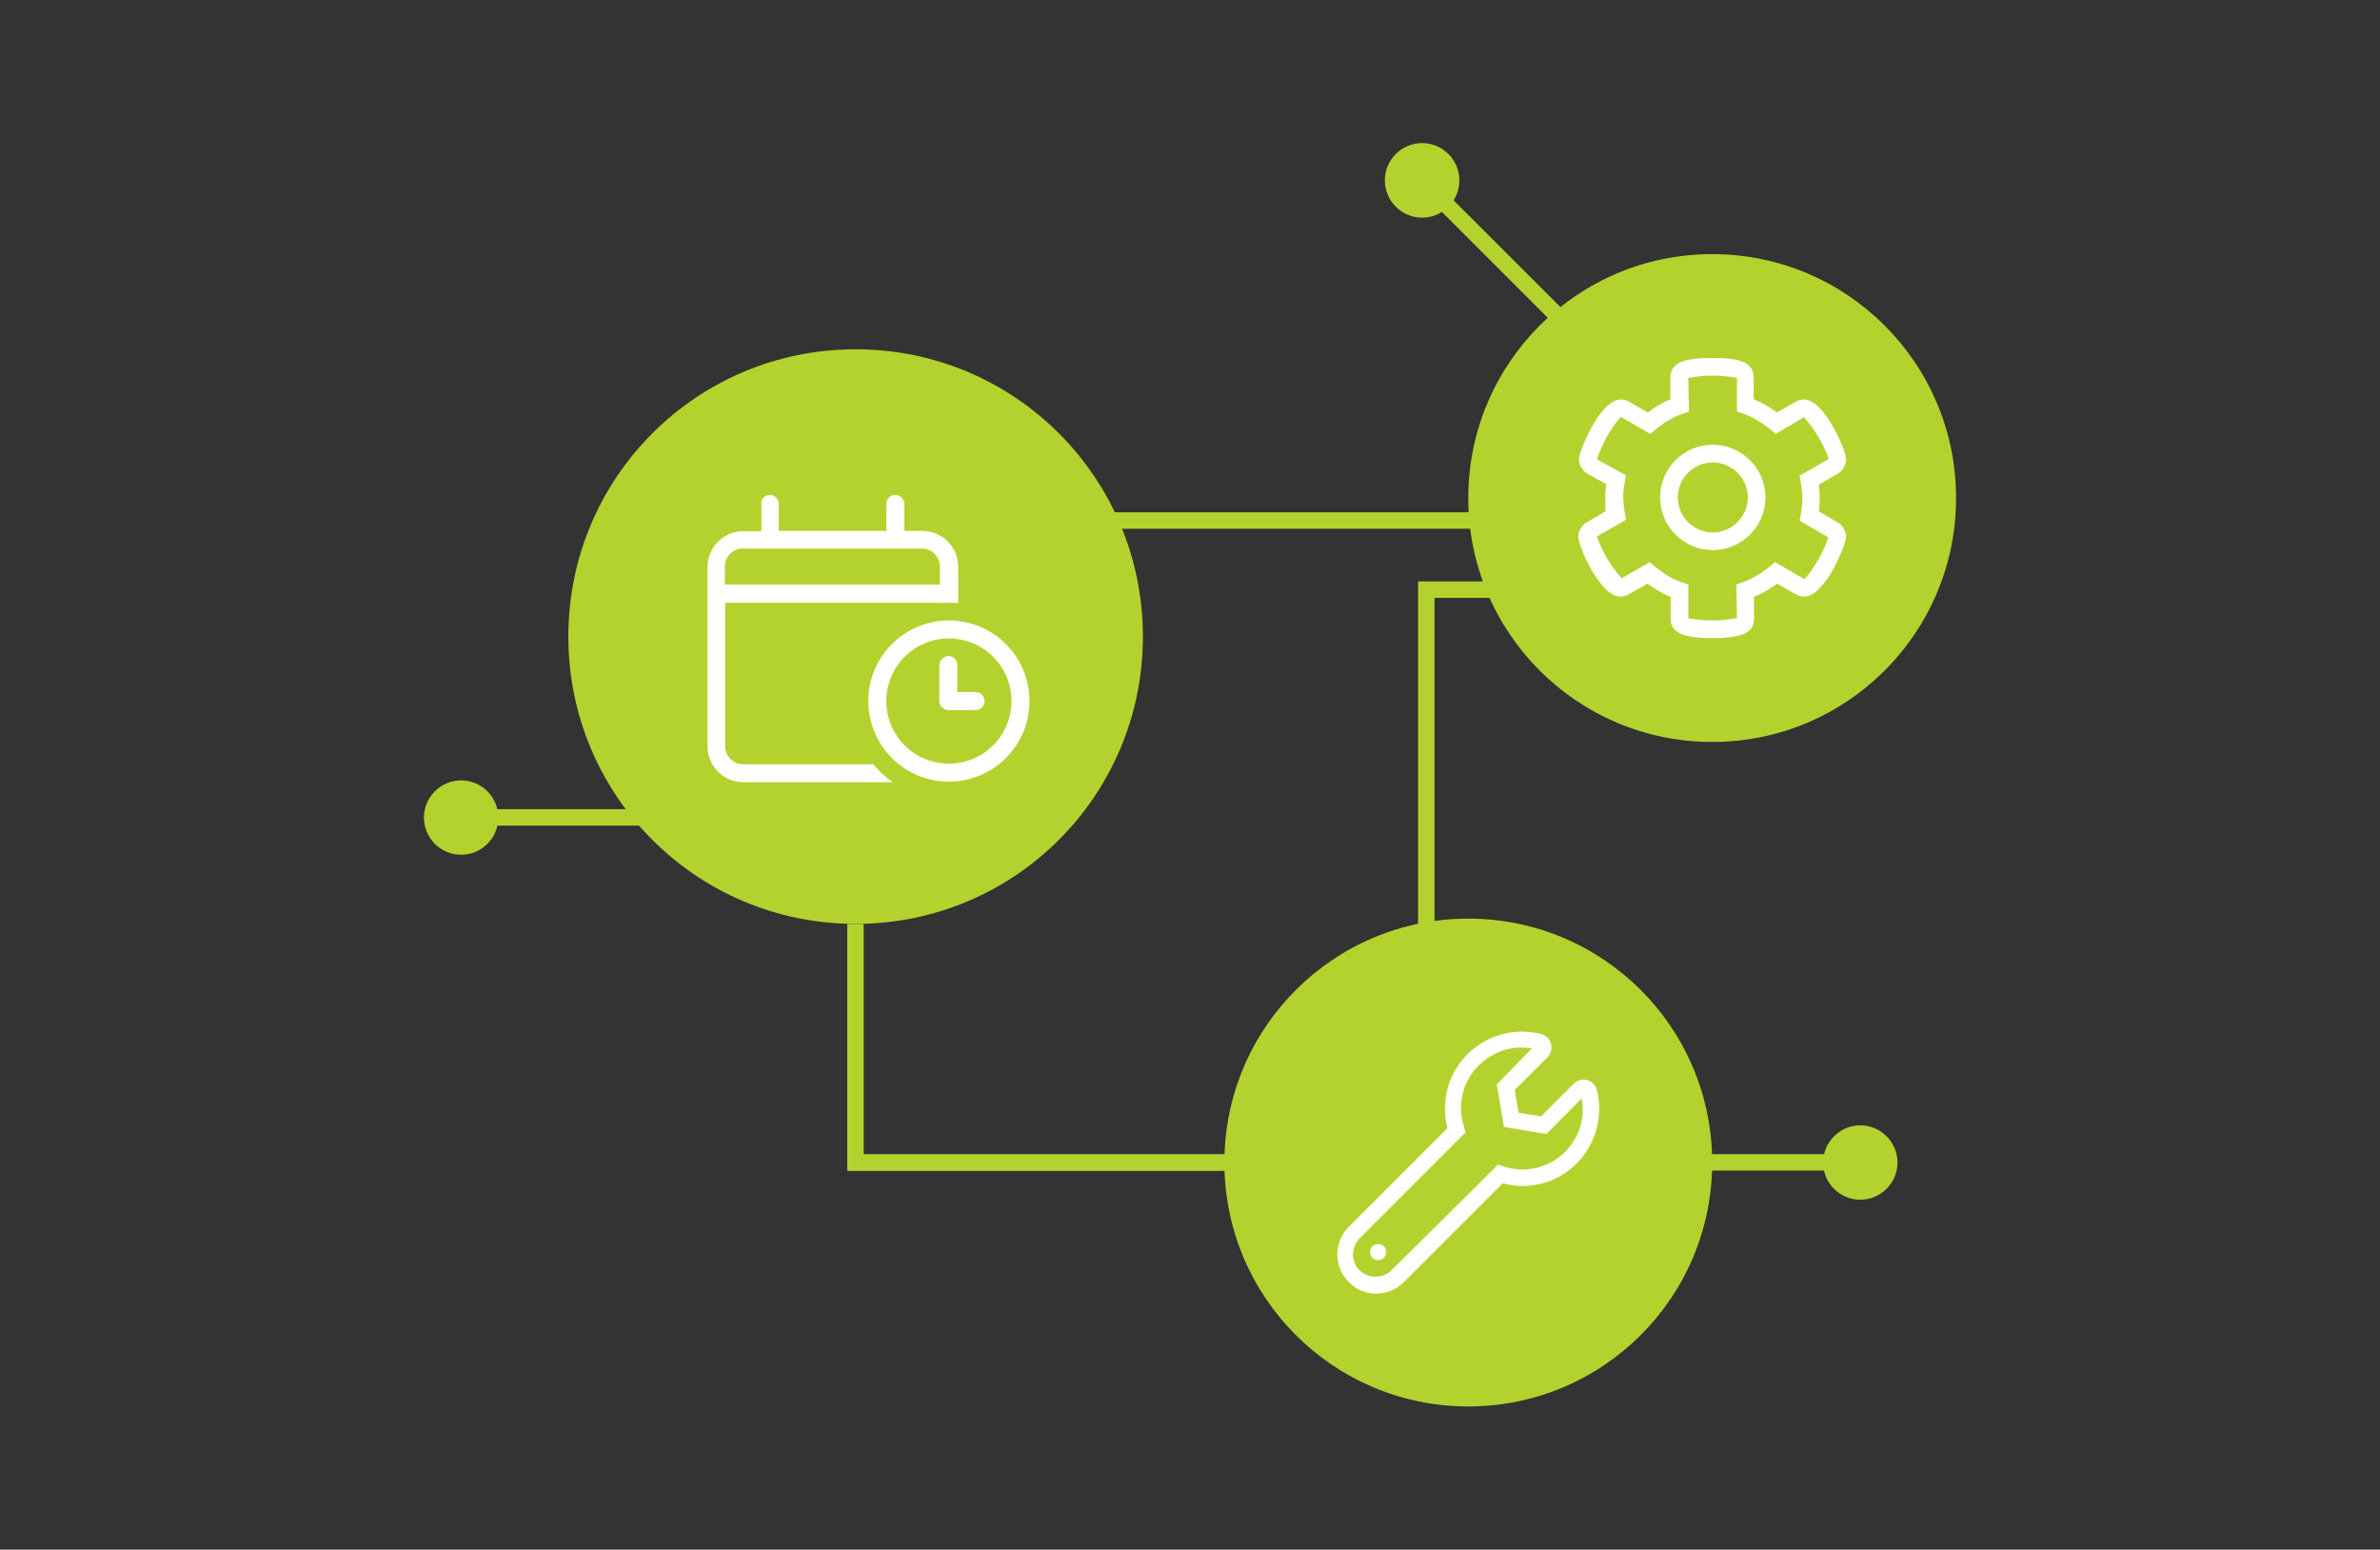 <svg version="1.2" xmlns="http://www.w3.org/2000/svg" viewBox="0 0 768 500" width="768" height="500">
	<rect x="0" y="0" width="768" height="500" fill="#333333" stroke="none"/>
	<title>zastosowanie-sztucznej-inteligencji-do-efektywnego-planowania-prac-psi-polska-svg</title>
	<style>
		.s0 { fill: #b4d22d } 
		.s1 { fill: #ffffff } 
	</style>
	<g id="Layer">
		<g id="Layer">
			<g id="Layer">
				<path id="Layer" class="s0" d="m456.6 59.7l3.7-3.8 76 75.9-3.8 3.8z"/>
			</g>
			<g id="Layer">
				<g id="Layer">
					<path id="Layer" class="s0" d="m467.4 49.7c-4.7-4.7-12.3-4.7-17 0-4.7 4.7-4.7 12.3 0 17 4.7 4.7 12.3 4.7 17 0 4.7-4.7 4.7-12.3 0-17z"/>
				</g>
			</g>
		</g>
		<g id="Layer">
			<path id="Layer" class="s0" d="m462.9 359.6h-5.3v-172h26.7v5.3h-21.4z"/>
		</g>
		<g id="Layer">
			<path id="Layer" class="s0" d="m334.2 165.3h158.2v5.3h-158.2z"/>
		</g>
		<g id="Layer">
			<path id="Layer" class="s0" d="m276.1 298.1c-51.3 0-92.7-41.4-92.7-92.7 0-51.3 41.4-92.7 92.7-92.7 51.3 0 92.7 41.4 92.7 92.7 0 51.3-41.4 92.7-92.7 92.7z"/>
		</g>
		<g id="Layer">
			<g id="Layer">
				<path id="Layer" class="s0" d="m148.2 261.1h81.8v5.3h-81.8z"/>
			</g>
			<g id="Layer">
				<g id="Layer">
					<path id="Layer" class="s0" d="m148.8 251.8c-6.6 0-12 5.4-12 12 0 6.6 5.4 12 12 12 6.6 0 12-5.4 12-12 0-6.6-5.4-12-12-12z"/>
				</g>
			</g>
		</g>
		<g id="Layer">
			<path id="Layer" class="s0" d="m420 377.8h-146.6v-79.7h5.3v74.3h141.3z"/>
		</g>
		<g id="Layer">
			<g id="Layer">
				<path id="Layer" class="s0" d="m473.8 453.8c-43.5 0-78.7-35.2-78.7-78.7 0-43.5 35.2-78.7 78.7-78.7 43.5 0 78.7 35.2 78.7 78.7 0 43.5-35.2 78.7-78.7 78.7z"/>
			</g>
			<g id="Layer">
				<path id="Layer" fill-rule="evenodd" class="s1" d="m508.8 375.4c-6.3 6.3-15.3 8.7-23.9 6.4l-31.9 31.9c-2.4 2.4-5.6 3.7-8.9 3.7-3.4 0-6.5-1.3-8.9-3.8-4.9-4.8-4.9-12.8 0-17.7l31.9-31.9c-2.2-8.5 0.1-17.5 6.4-23.8 6.3-6.3 15.2-8.7 23.7-6.6 1.6 0.4 2.9 1.6 3.3 3.2 0.4 1.6-0.1 3.3-1.2 4.4l-10.5 10.5 1.2 7.3 7.3 1.2 10.5-10.5c1.2-1.2 2.8-1.6 4.4-1.2 1.5 0.4 2.7 1.6 3.1 3.2 2.1 8.6-0.3 17.3-6.5 23.7zm1.6-21l-11.4 11.5-13.7-2.3-2.3-13.7 11.3-11.6c-1.1-0.2-2.3-0.3-3.4-0.3-5.1 0-10 2.1-13.8 5.8-5.2 5.2-7 12.9-4.6 20.1l0.4 1.5-34.2 34.2c-2.8 2.9-2.8 7.5 0 10.3 2.8 2.7 7.6 2.7 10.3 0l34.4-34.1 1.5 0.5c7.2 2.4 14.9 0.6 20.1-4.6 4.6-4.6 6.6-11 5.4-17.3zm-63.1 49.6c0 1.4-1.1 2.6-2.6 2.6-1.4 0-2.6-1.1-2.6-2.6 0-1.4 1.1-2.6 2.6-2.6 1.5 0 2.7 1.1 2.6 2.6z"/>
			</g>
		</g>
		<g id="Layer">
			<path id="Layer" fill-rule="evenodd" class="s1" d="m248.4 159.7c1.6 0 2.9 1.3 2.9 2.9v8.7h34.7v-8.7c0-1.6 1.3-2.9 2.9-2.9 1.6 0 2.9 1.3 2.9 2.9v8.7h5.8c6.4 0 11.6 5.2 11.6 11.6v11.7c-1-0.1-1.9-0.1-2.9-0.1-1 0-1.9 0-2.9 0.1v-0.1h-69.4v46.3c0 3.2 2.6 5.8 5.8 5.8h42c1.8 2.2 3.9 4.1 6.3 5.8h-48.2c-6.4 0-11.6-5.2-11.6-11.6v-57.8c0-6.4 5.2-11.6 11.6-11.6h5.8v-8.7c-0.2-1.7 1.1-3 2.7-3zm49.1 17.3h-57.8c-3.2 0-5.8 2.6-5.8 5.8v5.8h69.4v-5.8c0-3.2-2.6-5.8-5.8-5.8zm-17.3 49.2c0-14.4 11.7-26 26-26 14.4 0 26 11.7 26 26 0 14.4-11.7 26-26 26-14.4 0-26-11.7-26-26zm26 20.2c11.2 0 20.2-9.1 20.2-20.2 0-11.2-9.1-20.2-20.2-20.2-11.2 0-20.2 9.1-20.2 20.2 0 11.2 9 20.2 20.2 20.2zm-0.2-34.7c1.8 0 2.9 1.3 2.9 2.9v8.7h5.9c1.6 0 2.9 1.3 2.9 2.9 0 1.6-1.3 2.9-2.9 2.9h-8.8c-1.4 0-2.9-1.3-2.9-2.9v-11.6c0.1-1.6 1.5-2.9 2.9-2.9z"/>
		</g>
		<g id="Layer">
			<g id="Layer">
				<path id="Layer" class="s0" d="m552.5 239.4c-43.5 0-78.7-35.2-78.7-78.7 0-43.5 35.2-78.7 78.7-78.7 43.5 0 78.7 35.2 78.7 78.7 0 43.5-35.2 78.7-78.7 78.7z"/>
			</g>
			<g id="Layer">
				<path id="Layer" fill-rule="evenodd" class="s1" d="m552.5 205.9c-9.9 0-13.4-2-13.4-6.3v-7c-2.7-1.1-5.2-2.6-7.5-4.3l-6.1 3.5c-0.8 0.5-1.8 0.7-2.7 0.7-6.5 0-13.5-16.4-13.5-19.2 0-1.9 1-3.8 2.8-4.8l6-3.5c0-1.5-0.1-2.9-0.1-4.5 0-1.6 0.1-2.8 0.3-4.3l-6-3.3c-1.7-1-2.8-2.9-2.8-4.8 0-2.2 6.7-19.2 13.5-19.2 1 0 1.9 0.2 2.7 0.7l6 3.5c2.3-1.7 4.8-3.2 7.3-4.3v-7c0-5.6 6.5-6.3 13.6-6.3 7 0 13.3 0.7 13.3 6.3v7c2.7 1.1 5.2 2.6 7.5 4.3l6.1-3.5c0.8-0.5 1.8-0.7 2.7-0.7 6.4 0 13.5 16.3 13.5 19.2 0 1.9-1 3.8-2.8 4.8l-6 3.5c0.2 1.5 0.3 2.9 0.3 4.3 0 1.4-0.1 2.8-0.3 4.3l6 3.5c1.7 1 2.8 2.9 2.8 4.8 0 2.2-6.7 19.2-13.5 19.2-1 0-1.9-0.2-2.7-0.7l-6-3.5c-2.3 1.7-4.8 3.2-7.5 4.3v7c0.1 4.3-3.4 6.3-13.5 6.3zm-20.2-24.5c6.3 5.4 9.2 6.1 12.5 7.2v10.9c2.5 0.4 5.1 0.7 7.7 0.7 2.6 0 5.3-0.2 8-0.8l-0.2-10.8c2.8-1 6.2-1.8 12.5-7.2l9.5 5.5c3.3-3.9 6-8.5 7.7-13.5l-9.3-5.4c0.5-2.6 0.9-4.5 0.9-6.9 0-1.9-0.2-4.2-0.9-7.6l9.4-5.4c-1.7-4.9-4.4-9.5-8-13.5l-9.1 5.4c-6.3-5.4-9.2-6.1-12.5-7.2v-10.9c-2.5-0.4-5.1-0.7-7.7-0.7-2.6 0-5.3 0.2-8 0.8l0.2 10.8c-2.8 1-6.2 1.7-12.5 7.2l-9.5-5.5c-3.4 3.9-6 8.6-7.7 13.7l9.4 5.2c-0.5 2.6-0.9 4.5-0.9 6.7 0 1.9 0.2 4.2 0.9 7.6l-9.4 5.4c1.7 4.9 4.4 9.5 8 13.5zm20.4-3.9c-9.3 0-17-7.6-17-17 0-9.4 7.6-17 17-17 9.3 0 17 7.6 17 17 0 9.4-7.7 17-17 17zm0-28.3c-6.2 0-11.3 5.1-11.3 11.3 0 6.2 5.1 11.3 11.3 11.3 6.2 0 11.3-5.1 11.3-11.3 0-6.2-5.1-11.3-11.3-11.3z"/>
			</g>
		</g>
		<g id="Layer">
			<g id="Layer">
				<path id="Layer" class="s0" d="m541.4 372.4h59.5v5.3h-59.5z"/>
			</g>
			<g id="Layer">
				<g id="Layer">
					<path id="Layer" class="s0" d="m600.3 387.1c-6.6 0-12-5.4-12-12 0-6.6 5.4-12 12-12 6.6 0 12 5.4 12 12 0 6.6-5.4 12-12 12z"/>
				</g>
			</g>
		</g>
	</g>
</svg>